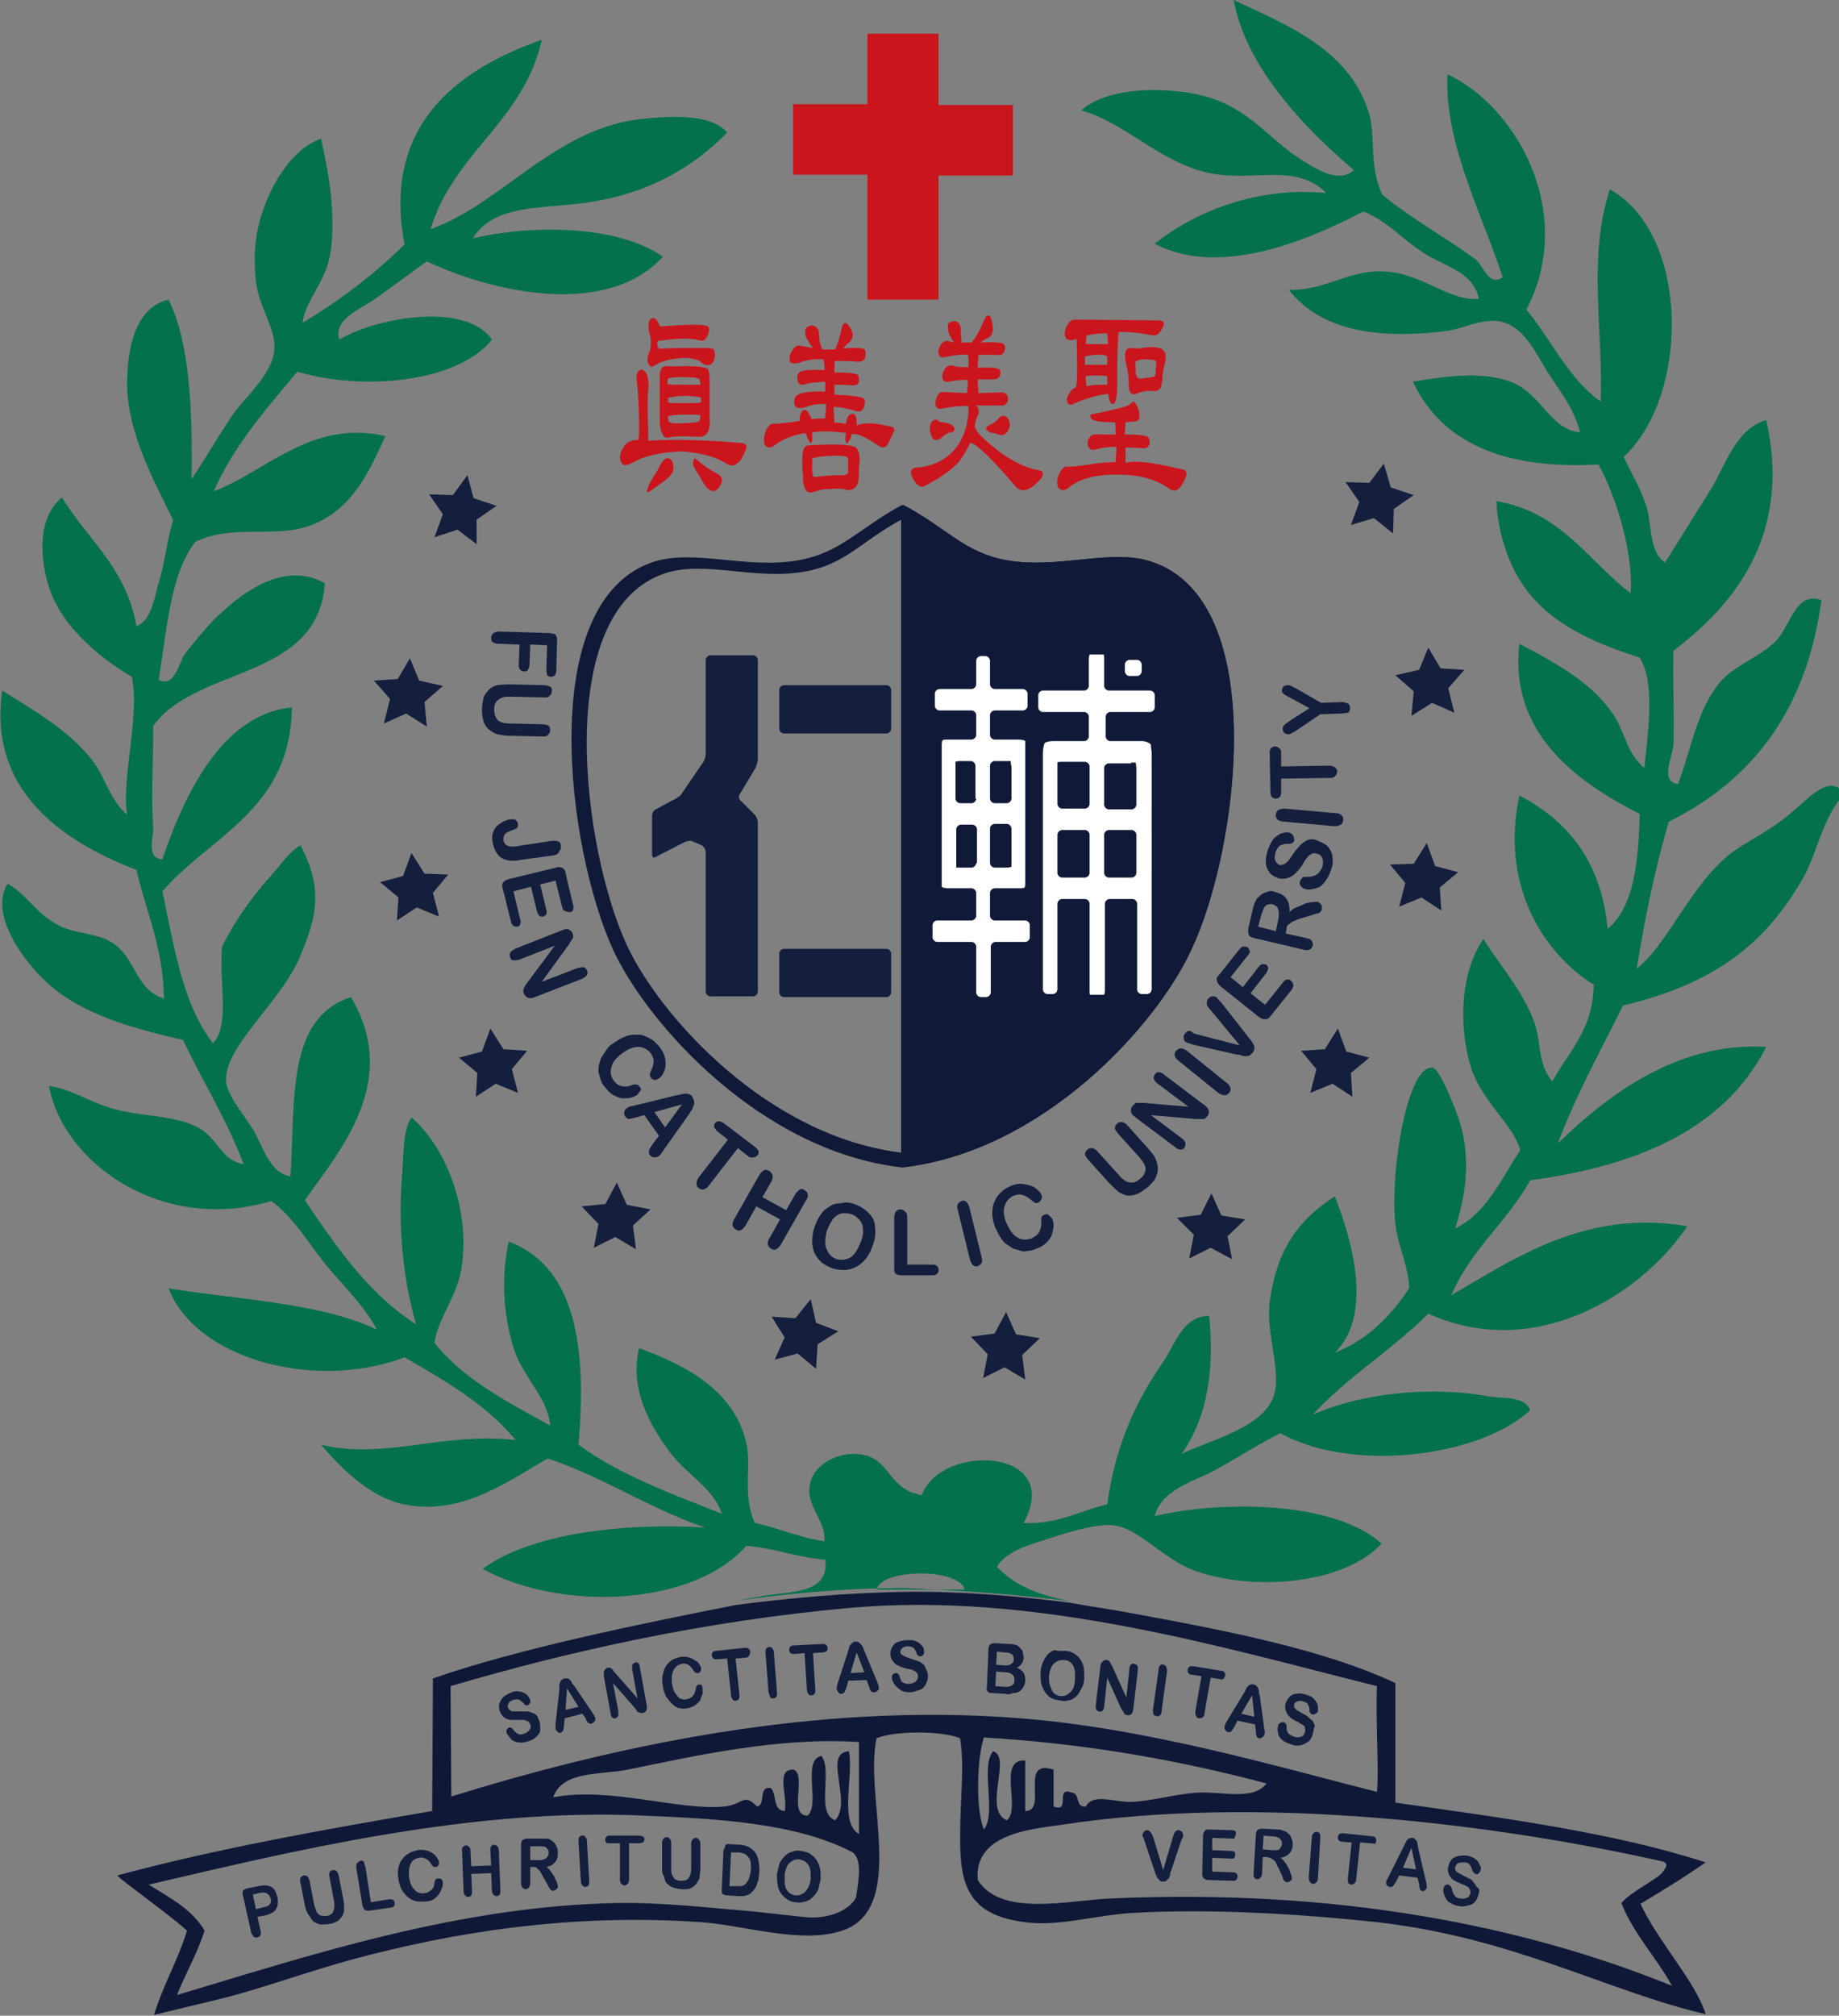 <svg xmlns="http://www.w3.org/2000/svg" viewBox="0 0 240 263" xmlns:v="https://vecta.io/nano"><rect x="0" y="0" width="240" height="263" fill="#808080" stroke="none"/><g fill="#cb151d"><path d="M83.4 55.7c0-2.3-.1-4.3-.3-6-.1-.8.1-1.3.4-1.4.3-.2.6 0 .9.5a4.27 4.27 0 0 1 .2 2c-.1 1.1-.1 3 0 5.6v1.1c3.4-.2 7.5-.1 12.1.3.4 0 .7.2.7.4.1.2-.2.8-.6 1.6-.2.4-.5.6-.8.8s-.7.2-1.2-.1c-1.2-.8-3.1-1.4-5.8-1.6-2.8.1-4.9.6-6.3 1.4-.8.4-1.2.5-1.4.3-.2-.1-.3-.4-.4-.8 0-.5.2-1 .5-1.5.4-.6 1-.9 1.9-.9.1-.4.1-1 .1-1.7zm2.4-11.2c-.1.7.1 1.1.6 1 1.2-.1 3.1-.1 5.9-.1.5 0 .8.1.9.3s.1.5.1.8c-.1.6-.3 1-.7 1.1s-.8 0-1.3-.5c-.4-.2-.9-.3-1.5-.4-2 0-3.5.4-4.4 1-.2.2-.5.2-.6 0-.2-.2-.3-.5-.3-.8s.1-.6.3-1.1c.2-.8.2-1.6-.1-2.5-.1-.4-.1-.8 0-1.3.1-.3.3-.5.5-.5.3 0 .5.2.7.6.1.1.1.3.2.5.1-.1.2-.1.2 0 3.6-.3 5.7-.3 6.1 0 .1.1.2.4.1.7a2.47 2.47 0 0 1-.4.9c-.2.3-.5.3-.9.2-.9-.3-2.7-.3-5.4.1h0zm1.3 15.3c.3 0 .6.2.7.6s.1.8 0 1.2c-.2.3-.5.7-.9 1-1.5 1.1-2.3 1.7-2.4 1.6s-.1-.2 0-.4c.1-.5.6-1.3 1.4-2.6.4-.9.8-1.4 1.2-1.4zm.2-2.7c-.4.1-.7-.1-.9-.6-.2-.4-.3-.9-.3-1.7V49a1.69 1.69 0 0 1 .3-1c.2-.2.5-.3.8-.2h1.1c2.5-.1 3.9.1 4.1.4.1.2.2.7.2 1.4v5c.1 1-.1 1.6-.3 1.9-.3.4-.7.5-1.1.5-1.9-.1-3.2-.1-3.9.1zm4.2-4.6v-.6c-.1 0-.2-.1-.3-.1-1.3-.2-2.6-.2-4 .1v.6c.3.1 1 .1 2.1.1 1.2 0 1.9 0 2.2-.1-.1 0-.1 0 0 0zm-.1-2.3c0-.4-.1-.6-.1-.7-.2-.2-.9-.3-2.3-.3-1.1 0-1.7.1-1.8.2 0 .1-.1.3-.1.7.3.1 1.1.1 2.2.1h2.1zm-4.2 4.1c0 .4 0 .7.1.7.1.2.8.3 2 .2 1.1 0 1.8-.1 2-.3 0-.1.1-.3.1-.7-.1-.1-.8-.1-2.1-.1-1.1 0-1.8.1-2.1.2zm3.4 6.7c-.2-.4-.2-.6-.1-.9s.3-.3.5-.1c.6.6 1.5 1.2 2.6 1.8.5.3.7.6.6 1-.1.5-.4.9-.8 1.2-.3.2-.7 0-1.2-.4-.3-.4-.8-1.3-1.6-2.6zm25.8-5.3c.3.1.4.3.2.7l-.7 1.5c-.3.5-.7.6-1.2.3-1.4-1-2.6-1.6-3.5-1.6-.1.1-.1.2-.1.3-.1.4-.3.6-.4.8s-.2.2-.3 0-.1-.6 0-1.2c-1.4-.2-2.9-.3-4.4-.1v1c0 .3-.1.4-.2.4-.1-.1-.3-.3-.5-.9-.1-.1-.1-.3-.2-.4-1.7.3-3 .8-4 1.6-.5.4-1 .4-1.3-.1-.2-.5-.1-1.1.2-1.9.3-.6.7-.9 1.1-.8.4 0 1.3-.1 2.8-.3.1 0 .3-.1.5-.1-.1-.4 0-.8.2-1.1.2-.4.5-.4.8-.1a4.67 4.67 0 0 1 .5 1c.6-.1 1.2-.1 1.8-.1v-.3c0-.3.1-.8.1-1.6-1 0-1.8.1-2.6.4-.7.2-1.2.2-1.4-.1-.2-.4-.2-.8 0-1.2.3-.5 1.6-.8 3.9-.7v-1.3c-1 .1-1.8.1-2.5.3-.6.2-1 .1-1.1-.4-.1-.4-.1-.7.1-1 .3-.4 1.4-.5 3.4-.4 0-.5 0-.9-.1-1.1v-.3a6.82 6.82 0 0 0-3.1.4c-.8.2-1.2.1-1.3-.1-.1-.4-.1-.8.2-1.3.3-.6.7-.9 1.1-.8l1.7.3c-.2-.2-.4-.5-.6-.9-.3-.4-.5-.9-.4-1.3 0-.3.1-.5.4-.6.2-.1.4-.2.6-.1.6.1.8.6.8 1.3a3.81 3.81 0 0 0 .4 1.7v.1h1.7c.4-1 .7-2 .9-3 .2-.5.4-.6.8-.2.3.4.5.8.6 1.2 0 .4-.2.8-.5 1.1-.4.3-.6.6-.8.8 1.8-.2 2.8-.1 2.9.2s.1.7 0 1c-.2.4-.5.5-1 .5-.9-.1-1.9-.1-2.9-.1-.1.1-.1.6-.1 1.5 1.9 0 2.9.1 3.1.4.1.2.1.5.1.8-.1.3-.3.5-.8.5-.9-.1-1.7-.1-2.4-.1v1.3c2.5.1 3.8.3 3.9.6.1.2.1.5 0 .8 0 .3-.2.5-.4.7-.1.1-.3.1-.5.1-1.3-.4-2.3-.6-3.1-.6 0 1 .1 1.6.1 1.9v.2c.3-.1.8 0 1.5.1.1-.8.4-1.3.8-1.3.3-.1.5.2.6.8v.7c1.4-.5 2.9-.2 4.6.2zm-7.9 8.1c-.9 0-1.5.1-2 .3-.6.2-1 .2-1.2 0-.3-.3-.5-.9-.5-1.8v-.1c-.2-2.2-.1-3.5.2-3.8.1-.2.4-.3.7-.3 3.7-.2 5.7-.1 6.1.4.3.4.4.9.4 1.7-.1.4-.1.7-.1 1.2 0 1.1-.1 1.8-.4 2.1-.3.4-.8.5-1.3.4-.3-.1-.9-.2-1.9-.1zm-.5-4.3c-1.2.1-1.9.2-2 .4v1.4c0 .5.1.8.1.8.1.1.3.2.6.1 1.6-.2 2.7-.2 3.3-.2.3 0 .5-.1.6-.2s.1-.5.1-1.2c0-.5 0-.8-.1-.9-.1-.2-1-.3-2.6-.2zm19.2-3.8c0 .1.1.1.1.2.3.7 1.4 1.7 3.2 3.1 2 1.4 3.6 2.1 4.8 2.3.8.1 1 .4.6 1.1-.1 0-.1.1-.1.1-1.4 1.6-2.6 1.9-3.4.8-3.1-3.6-5-5.4-5.7-5.5h-.1c-.3.7-.8 1.5-1.4 2.4-.9 1-2.4 2.1-4.5 3.2-.4.2-.8.1-1.2-.4-.5-.7-.7-1.2-.6-1.5s.3-.5.8-.5c1.2-.1 2.2-.4 3.1-.9 2.3-1.3 3.5-3.6 3.6-6.8V53c-.6-.1-1.7 0-3.4.3-.5.1-.8 0-.9-.4-.1-.3 0-.7.2-1.2.1-.2.3-.4.4-.5s1.3 0 3.5.1c0-.2.1-.8.1-1.7-.5-.1-1.3 0-2.5.2-.4.1-.7-.1-.8-.4s0-.7.2-1.1c.3-.5.7-.7 1.1-.6a3.73 3.73 0 0 0 1.2.2h.9c0-.8 0-1.4-.1-1.6-.5-.1-1.5 0-3 .3-.5.1-.7-.1-.8-.4s0-.7.2-1.1c.3-.5.7-.7 1.1-.6.2.1.4.1.7.2-.1-.2-.3-.4-.4-.7-.3-.4-.4-.9-.4-1.4 0-.3.1-.5.4-.6.2-.1.4-.1.6-.1a.9.9 0 0 1 .6.6c.1.3.1.5.1.8 0 .4 0 .8.1 1.3v.1h1.3c.1-.2.2-.3.4-.5.6-1 1-1.8 1.2-2.4.5-1 .9-.8 1.1.4.2.9 0 1.5-.4 1.8-.4.2-.8.4-1.1.7 1.8-.1 2.8 0 3 .2.2.3.2.5.1.9-.2.4-.5.6-.9.5h-2.5c0 .4-.1.9-.1 1.7 1.6-.1 2.6 0 2.8.2s.2.5.1.8c-.2.4-.4.5-.9.5h-2c0 .9.1 1.5.1 1.8l2.9-.1c.4 0 .6.1.8.3.2.3.2.6.1.9-.2.4-.5.6-.9.5h-3.3c.1 0 .1.1.2.1.2.3.3.6.2 1-.3.6-.4 1.1-.5 1.7zm-4.2-.6c.6.1 1 .2 1.3.4.2.2.3.4.3.5-.1.2-.2.4-.5.4-.4.1-.8.3-1.2.7-.7.5-1.2.4-1.4-.4a1.95 1.95 0 0 1 0-1.5c.2-.4.5-.5.9-.4.1.2.3.3.6.3zm8.6-.4c.3.6.2 1.1-.1 1.6-.3.4-.7.6-1.2.4-.2-.1-.5-.2-.7-.2-.3 0-.5-.1-.7-.3-.2-.1-.2-.2-.2-.4.1-.2.3-.3.8-.5.4-.3.7-.5.9-.8.5-.4.9-.3 1.2.2zm22.9 6.6c.3.1.4.3.3.8-.6 1.6-1.3 2.2-2 1.8-1.5-1.1-3.2-1.7-5.3-1.9-3.8-.3-6.5.3-8.1 1.7-.6.4-1 .3-1.3-.1-.2-.5-.2-1.2.2-1.9.3-.6.7-.9 1.1-.8.4 0 1.4-.1 2.8-.3a19.53 19.53 0 0 1 3.4-.3v-.1c0-.3.1-.9.1-1.9-1 0-1.8.1-2.5.3-.6.2-1 .1-1.2-.4-.1-.4-.1-.8.2-1.1.2-.4.7-.5 1.4-.4h2c0-.8 0-1.3-.1-1.6h0c-1.5 0-2.4-.1-2.8-.3-.3-.1-.4-.3-.4-.6 0-.1.2-.2.5-.2 2.9-.6 4.4-1 4.6-1.2.3-.3.5-.4.6-.4.1.1.3.4.5.8.2.5.2 1 .2 1.3-.1.3-.3.5-.7.5s-.8.1-1.1.1c0 .3-.1.8-.1 1.6 1.8 0 2.9.1 3.1.4.1.2.2.5.1.9-.1.3-.4.5-.8.5-.8-.1-1.6-.1-2.3-.1v2c1.3-.4 3.8 0 7.6.9zm-14-11.2c.1-.8.1-2.8 0-5.9-.7.3-1.2.2-1.4-.1-.2-.4-.2-.8 0-1.3.3-.7.7-1.1 1.1-1.1l10.9.1c.6 0 .8.2.8.5-.1.4-.3.8-.7 1.2-.3.3-.6.3-1.1.2-1.1-.2-2.4-.4-4.1-.4-.1.5-.2 2.9-.2 7.2a8.16 8.16 0 0 1-.2 1.8c-.1.3-.2.4-.4.4s-.3-.2-.4-.5c-.1-.2-.1-.5-.2-.8h-.1c-1.4.2-2.9.6-4.4 1.3-.4.2-.7.1-.8-.2-.2-.4 0-.8.4-1.4.2-.3.5-.5.8-.6-.1 0-.1-.2 0-.4zm1.3-6.3c0 .2-.1.6-.1 1.1h2.9c0-.6-.1-1.1-.1-1.4-1.1 0-2 .1-2.7.3zm1.3 3.8h1.4v-1.1c-.5-.3-1.5-.3-2.9 0v1.1h1.5zm1.4 2.6v-1.1c-.2-.1-.7-.1-1.4-.1s-1.1 0-1.4.1c0 .6 0 1 .1 1.2v.1c.1 0 .3 0 .4-.1.8-.1 1.5-.1 2.3-.1zm4 1.1c-.4.2-.7.2-.9 0s-.3-.6-.3-1.2c0-.5 0-.9-.1-1.4a19.71 19.71 0 0 0-.3-1.5c-.1-.6-.1-1 0-1.3.1-.4.4-.5.7-.5.5.1 1 .1 1.5 0 1.3-.2 2.2-.1 2.6.2.2.2.4.4.4.7.1.3 0 .8-.2 1.6-.1.5-.2 1.1-.2 1.6-.1.7-.2 1.1-.3 1.2-.3.3-.7.4-.9.3-.7 0-1.3 0-2 .3zm-.3-4.1c-.1.1 0 .4 0 1.1 0 .5.1.8.3 1 .1.1.2.1.5.1 1.1-.2 1.6-.2 1.7-.3 0-.1.1-.2.1-.3l.1-1.6c-.1-.3-.8-.3-2-.3-.4.1-.6.2-.7.3z"/><path d="M132.2,13.7h-9.7V4.4h-9.3v9.2h-9.7v9.2h9.7v16.3h9.3V22.9h9.7V13.7z" fill-rule="evenodd"/></g><g fill="#141f3e"><path d="M181.8 69.6l-2.5-2-3 .9 1.1-3-1.8-2.6 3.1.1 1.9-2.5.9 3.1 3 1-2.6 1.8-.1 3.2zm8 23.4l-2.9-1.3-2.7 1.7.3-3.2-2.4-2.1 3.1-.7 1.2-2.9 1.6 2.7 3.1.2-2.1 2.4.8 3.2zm-1.7 25.8l-2.6-1.7-2.9 1.2.8-3.1-2-2.4 3.1-.1 1.7-2.7 1.1 3 3 .8-2.4 2 .2 3zm-11.6 24.3l-2.6-1.7-2.9 1.2.8-3.1-2-2.4 3.1-.2 1.7-2.7 1.1 3 3 .8-2.4 2 .2 3.1zm-15.7 21.2l-2.8-1.5-2.8 1.4.6-3.1-2.2-2.2 3.1-.4 1.4-2.8 1.3 2.9 3.1.5-2.3 2.2.6 3zm-27 15.7l-2.7-1.6-2.8 1.4.6-3.1-2.2-2.3 3.1-.4 1.5-2.8 1.3 2.9 3.1.5-2.3 2.2.4 3.2zM56.7 70.1l3-1 2.5 1.9v-3.2l2.6-1.8-3-1-.8-3-1.9 2.6-3.1-.1 1.8 2.6-1.1 3zm-6.6 24.3l2.9-1.3 2.7 1.7-.3-3.2 2.4-2.1-3.1-.7-1.2-2.9-1.6 2.7-3.1.2 2.1 2.4-.8 3.2zm1.7 25.7l2.6-1.7 2.9 1.2-.8-3.1 2-2.4-3.1-.1-1.7-2.7-1.1 3-3 .8 2.4 2-.2 3zm10.3 23l2.6-1.7 2.9 1.2-.8-3.1 2-2.4-3.1-.2-1.7-2.7-1.1 3-3 .8 2.4 2-.2 3.1zm15.4 19.7l2.8-1.4L83 163l-.4-3.1 2.3-2.1-3.1-.6-1.3-2.9-1.5 2.8-3.1.3 2.2 2.3-.6 3.1zm23.6 14.6l3-.8 2.4 2 .2-3.2 2.7-1.7-2.9-1.1-.7-3.1-2 2.5-3.1-.2 1.7 2.7-1.3 2.9z" fill-rule="evenodd"/><path d="M71.3 87.4l.1-3.2-2.2-.1-.1 2.7c0 .2-.1.4-.2.6s-.3.2-.5.2-.4-.1-.5-.2-.2-.3-.2-.6l.1-2.7-2.7-.1c-.4 0-.6-.1-.8-.2-.2-.2-.2-.4-.2-.6s.1-.4.3-.6c.2-.1.4-.2.8-.2l6.5.2c.2 0 .4.1.6.1.2.1.3.2.3.3.1.2.1.3.1.6l-.1 3.9c0 .3-.1.5-.2.6s-.3.2-.5.2-.4-.1-.5-.2c0-.2-.1-.4-.1-.7zm-4.4 1.9l4.1.1c.3 0 .6.1.8.2s.3.4.2.6c0 .3-.1.5-.3.6-.1.2-.3.2-.7.2l-4.2-.1c-.5 0-.9 0-1.2.1s-.6.3-.8.5c-.2.3-.3.6-.3 1.1 0 .6.2 1.1.5 1.4.4.3.9.4 1.6.4l4.2.1c.4 0 .6.1.8.2.2.2.2.4.2.6s-.1.4-.3.6-.4.2-.8.2l-4.1-.1c-.7 0-1.2-.1-1.7-.2-.4-.1-.8-.4-1.2-.7-.3-.3-.5-.7-.6-1-.1-.4-.2-.9-.2-1.4a6.96 6.96 0 0 1 .2-1.6c.1-.4.4-.8.7-1.1s.7-.5 1.1-.6c.9-.1 1.4-.1 2-.1zm5.4 22.3l-4.4.6c-.4.1-.7.1-1 .1s-.6 0-.8-.1c-.5-.1-.9-.4-1.2-.8s-.5-.9-.6-1.5c-.1-.5-.1-1 .1-1.4.1-.4.4-.7.8-1 .2-.1.4-.3.7-.4s.5-.2.8-.2.5 0 .6.1.3.3.3.5 0 .4-.1.5-.3.2-.6.3-.5.2-.7.3a.78.78 0 0 0-.4.4c-.1.2-.1.4-.1.6.1.7.7 1 1.8.8l4.6-.7c.3 0 .6 0 .8.1s.3.3.3.6 0 .5-.2.6c-.1.4-.3.5-.7.6zm1.1 6.9l-.9-3.6-2 .5.8 3.3c.1.2 0 .4 0 .6-.1.1-.2.2-.4.3-.2 0-.4 0-.5-.1s-.2-.3-.3-.5l-.8-3.3-2.3.6.9 3.7c.1.3 0 .5 0 .6-.1.2-.2.3-.4.3s-.4 0-.5-.1-.3-.3-.3-.5l-1.1-4.4c-.1-.3-.1-.6.1-.8s.4-.3.7-.4l6.2-1.5c.2-.1.4-.1.6 0 .2 0 .3.1.4.2s.2.3.2.5l1 4.2c.1.3 0 .5 0 .6-.1.2-.2.3-.4.3s-.4 0-.5-.1c-.3 0-.4-.2-.5-.4zm.8 4.8l-3.5 4.8 4.7-1.8c.3-.1.6-.1.8-.1a.78.78 0 0 1 .4.4c.1.2.1.4 0 .6s-.3.3-.6.5l-6.2 2.4c-.7.3-1.1.1-1.4-.4-.1-.1-.1-.3-.1-.4s0-.3.1-.4.1-.3.2-.4.2-.3.3-.4l3.5-4.7-4.6 1.8c-.3.1-.6.1-.8.1s-.4-.2-.4-.4c-.1-.2-.1-.4 0-.6s.3-.3.6-.5l6.1-2.4c.3-.1.5-.2.6-.2.2 0 .4.1.5.2.2.1.3.3.3.4.1.1.1.3.1.4s0 .2-.1.3-.1.2-.2.3-.2.4-.3.5zm9 19.5c-.2.2-.5.3-.8.4s-.7.1-1.1.1-.8-.2-1.2-.4-.8-.6-1.1-1c-.3-.3-.5-.7-.6-1l-.3-1c0-.3 0-.7.1-1.1.1-.3.2-.7.4-1l.6-.9a2.36 2.36 0 0 1 .9-.8c.5-.4 1.1-.7 1.6-.9s1.1-.2 1.6-.2 1 .2 1.5.5c.5.2.8.6 1.2 1 .4.5.7 1.1.8 1.6.1.6.1 1.1-.1 1.6s-.4.8-.7 1c-.2.1-.3.2-.5.2s-.4-.1-.5-.2c-.1-.2-.2-.3-.2-.5 0-.1.1-.3.2-.6.2-.4.3-.8.3-1.2s-.2-.7-.4-1c-.4-.5-1-.8-1.6-.8-.7 0-1.4.3-2.2.9-.5.4-.9.8-1.1 1.2s-.3.8-.3 1.2.2.8.4 1.1c.3.4.6.6 1 .7s.8.1 1.3-.1c.2-.1.4-.1.6-.1s.3.1.5.3c.1.2.2.3.1.5-.2.2-.3.4-.4.5zm2.1 6.3l.7-.9-1.9-2.7-1.1.3-.9.2c-.2 0-.3-.1-.5-.3-.1-.2-.2-.4-.1-.6a.55.55 0 0 1 .3-.5c.1-.1.2-.1.3-.2.1 0 .3-.1.5-.1l5.7-1.4c.2 0 .4-.1.6-.1.2-.1.4-.1.6-.1a.9.9 0 0 1 .5.1.78.78 0 0 1 .4.4c.1.2.2.4.2.6s0 .3-.1.5-.1.3-.2.5c-.1.1-.2.3-.4.6l-3.4 4.8c-.2.4-.5.6-.6.7-.2.1-.4.1-.6.1s-.4-.2-.5-.3-.1-.2-.1-.3v-.3c0-.1.1-.2.2-.4l.4-.6zm.1-4l1.4 2 2.2-3-3.6 1zm12.3 5.8l-1.4-1.1-3.8 4.9c-.2.3-.4.4-.7.5-.2 0-.4 0-.6-.2-.2-.1-.3-.3-.3-.6 0-.2.1-.5.3-.8l3.8-4.9-1.4-1.1c-.2-.2-.3-.4-.4-.5 0-.2 0-.4.1-.5a.55.55 0 0 1 .5-.3c.2 0 .4.1.6.2l4.2 3.2c.2.2.4.4.4.5 0 .2 0 .4-.1.5s-.3.3-.5.3-.5.1-.7-.1zm3 3.2l-1.2 2.1 3.1 1.7 1.2-2.1c.2-.3.4-.5.6-.6a.47.47 0 0 1 .6.1c.2.1.4.3.4.5.1.2 0 .5-.2.8l-3.3 5.8c-.2.3-.4.5-.6.6s-.4.1-.7-.1c-.2-.1-.3-.3-.4-.5 0-.2 0-.5.2-.8l1.4-2.5-3.1-1.7-1.4 2.5c-.2.3-.4.5-.6.6s-.4.1-.7-.1c-.2-.1-.3-.3-.4-.5 0-.2 0-.5.2-.8l3.3-5.8c.2-.3.4-.5.6-.6s.4-.1.7.1c.2.1.3.3.4.5s0 .5-.1.8zm10.8 3c.8.3 1.4.7 1.9 1.2s.8 1.1.8 1.9c.1.7 0 1.5-.3 2.3-.2.6-.5 1.2-.8 1.6s-.7.8-1.2 1.1-.9.4-1.5.5c-.5 0-1.1 0-1.7-.2a5.3 5.3 0 0 1-1.5-.8c-.4-.4-.7-.8-.9-1.2-.2-.5-.3-1-.3-1.6s.1-1.2.3-1.8.5-1.2.8-1.6c.3-.5.7-.8 1.2-1.1.4-.3.9-.4 1.5-.4.5-.2 1.1-.1 1.7.1zm.9 4.8c.2-.6.3-1.1.2-1.6 0-.5-.2-.9-.5-1.2s-.6-.6-1.1-.7c-.3-.1-.6-.1-.9-.1s-.6.1-.9.3a1.85 1.85 0 0 0-.7.8c-.2.3-.4.7-.6 1.2-.1.5-.2.9-.2 1.3s0 .8.2 1.1c.1.3.3.6.5.8s.5.4.8.5c.4.1.8.1 1.2 0s.8-.3 1.1-.7c.4-.5.6-1 .9-1.7zm6-3.1v6.2h3.3c.3 0 .5.1.6.2s.2.3.2.5-.1.4-.2.5-.3.2-.6.2h-4c-.4 0-.6-.1-.8-.2-.2-.2-.2-.4-.2-.8v-6.5c0-.3.1-.6.2-.8.2-.2.3-.3.6-.3.2 0 .5.1.6.3.2.1.3.3.3.7zm8.2 5.6l-1.6-6.5c-.1-.3-.1-.6 0-.8s.3-.3.5-.4.5 0 .6.1.3.4.4.7l1.6 6.5c.1.3.1.6 0 .8s-.3.3-.5.4-.4 0-.6-.1c-.1-.1-.3-.4-.4-.7zm10.7-5.4c.1.2.2.5.2.9 0 .3-.1.7-.2 1.1s-.4.8-.7 1.1a3.22 3.22 0 0 1-1.3.8c-.4.2-.8.3-1.1.3-.4.1-.7.1-1 0l-1-.3-.9-.6c-.3-.2-.5-.5-.7-.8s-.4-.7-.6-1.1c-.3-.6-.4-1.2-.5-1.8 0-.6 0-1.1.2-1.6s.4-.9.8-1.3.8-.7 1.3-.9c.6-.3 1.2-.4 1.8-.3s1.1.2 1.5.5.7.6.8.9c.1.2.1.4 0 .6a.78.78 0 0 1-.4.4c-.2.1-.4.1-.5 0s-.3-.2-.5-.4c-.4-.3-.7-.5-1.1-.6s-.7 0-1.1.1c-.6.3-1 .7-1.2 1.4-.2.6-.1 1.4.3 2.3.3.6.6 1.1.9 1.4s.7.5 1.1.6.8 0 1.2-.1c.4-.2.8-.5 1-.8.2-.4.3-.8.3-1.3v-.6c0-.2.2-.3.4-.4s.4-.1.5 0 .4.3.5.5zm7.4-4.7l-2.7-3c-.2-.3-.4-.5-.4-.7s.1-.4.3-.6.4-.2.6-.2.5.2.7.4l2.8 3.1c.3.4.6.6.9.8s.6.2.9.2.6-.2 1-.5c.5-.4.7-.9.7-1.3s-.3-.9-.8-1.5l-2.8-3.1c-.2-.3-.4-.5-.4-.7s.1-.4.3-.6.4-.2.6-.2.5.2.7.4l2.7 3c.4.5.8.9 1 1.4a3.08 3.08 0 0 1 .3 1.3c0 .4-.1.8-.3 1.2s-.5.7-.9 1.1c-.5.4-.9.7-1.3.9a3.08 3.08 0 0 1-1.3.3c-.4 0-.8-.2-1.2-.4-.5-.4-.9-.8-1.4-1.3zm4.5-10.4l5.9.5-4-3c-.3-.2-.4-.4-.5-.6s0-.4.1-.6a.55.55 0 0 1 .5-.3 1.08 1.08 0 0 1 .7.3l5.3 4c.6.4.7.9.4 1.4l-.3.3c-.1.1-.2.1-.4.1h-.9l-5.8-.5 4 3c.3.2.4.4.5.6 0 .2 0 .4-.1.6a.55.55 0 0 1-.5.3 1.08 1.08 0 0 1-.7-.3l-5.2-3.9c-.2-.2-.4-.3-.5-.5s-.1-.3-.1-.5.1-.4.2-.5l.3-.3c.1-.1.2-.1.3-.1h.8zm9.8-1.3l-5.2-4.2c-.3-.2-.4-.4-.5-.7 0-.2 0-.4.2-.6s.4-.3.6-.3.5.1.8.3l5.2 4.2c.3.2.4.4.5.7 0 .2 0 .4-.2.6s-.3.3-.6.3c-.2 0-.5-.1-.8-.3z"/><path d="M156 134.9l5.8 1.5-3.8-4.6c-.2-.2-.3-.4-.4-.5s-.1-.2-.1-.4 0-.3.1-.5l.3-.3c.1-.1.3-.1.4-.1s.3 0 .4.1c.1 0 .1.1.2.2l.2.2c.1.1.1.2.2.2l3.6 4.6c.1.2.3.3.4.5s.2.3.3.5a.9.9 0 0 1 .1.5c0 .2-.1.4-.2.5-.1.2-.3.3-.4.4-.2.1-.3.1-.5.1s-.4 0-.6-.1-.4-.1-.6-.1l-5.7-1.3c-.1 0-.2-.1-.3-.1s-.2-.1-.3-.1-.2-.1-.3-.1a.55.55 0 0 1-.3-.5c-.1-.2 0-.4.1-.6.2-.2.3-.4.6-.4s.4.3.8.4zm6.9-10.3l-2.3 2.9 1.6 1.3 2.1-2.7c.2-.2.3-.3.5-.3s.3 0 .5.1a.76.76 0 0 1 .2.4c0 .2-.1.4-.2.6l-2.1 2.7 1.9 1.5 2.4-3c.2-.2.3-.3.5-.3s.4 0 .5.2c.2.1.2.3.3.5 0 .2-.1.4-.2.6l-2.8 3.5c-.2.3-.5.4-.7.4s-.5-.1-.8-.3l-5-4c-.2-.2-.3-.3-.4-.5-.1-.1-.1-.3-.1-.5s.1-.3.3-.5l2.7-3.4c.2-.2.3-.3.5-.3s.3 0 .5.1.2.3.3.5-.1.3-.2.5zm5-3.4l-.1.6 2.7.6c.4.1.6.2.7.4s.2.4.1.6c-.1.3-.2.4-.4.5s-.5.1-.8 0l-6.4-1.5c-.4-.1-.6-.2-.7-.4s-.1-.5-.1-.8l.6-2.6c.1-.4.2-.7.3-.9s.2-.5.4-.6c.2-.2.4-.4.6-.5s.5-.2.8-.3.6 0 .9.1c.6.2 1.1.4 1.4.9.3.4.4 1 .4 1.7.2-.2.5-.5.9-.6.4-.2.8-.3 1.1-.5.4-.1.7-.2 1.1-.2.3 0 .5-.1.6 0 .1 0 .2.1.3.2s.2.2.2.3v.4c0 .2-.1.3-.2.4a.76.76 0 0 1-.4.2c-.1 0-.4.1-.7.2l-1.3.4c-.5.1-.8.3-1.1.4s-.4.3-.6.4-.3.3-.3.6zm-3.3-1.8l-.4 1.5 2.3.6.3-1.4c.1-.4.1-.7.1-1s-.1-.5-.2-.7-.4-.3-.6-.4-.4 0-.6 0c-.2.1-.4.2-.5.4-.1.1-.2.5-.4 1zm7.6-9.6c.5.2.9.4 1.2.8s.5.8.5 1.4c.1.5 0 1.1-.3 1.8-.3.8-.7 1.3-1.1 1.7-.3.3-.7.4-1.2.5-.4.1-.8.1-1.2-.1a.78.78 0 0 1-.4-.4c-.1-.2-.1-.4 0-.6a1.38 1.38 0 0 1 .3-.4c.2-.1.4-.1.6-.1.3 0 .5 0 .8-.1s.4-.2.6-.3c.2-.2.3-.4.5-.7.2-.5.2-.9.1-1.2-.1-.4-.3-.6-.7-.7-.3-.1-.5-.1-.7 0s-.4.2-.6.5c-.2.2-.4.5-.6.9-.3.5-.7.9-1 1.2s-.7.5-1.1.6-.8.1-1.3-.1c-.4-.2-.8-.4-1-.8-.3-.4-.4-.8-.4-1.3s.1-1 .3-1.6c.2-.5.4-.9.6-1.2s.5-.5.8-.7.6-.2.8-.3c.3 0 .5 0 .7.1a.78.78 0 0 1 .4.4c.1.2.1.4.1.6-.1.2-.2.3-.3.3-.1.1-.3.1-.6.1-.4 0-.6.1-.9.2-.2.1-.4.4-.6.8-.1.4-.2.8-.1 1.1s.3.5.5.6a.45.45 0 0 0 .5 0 .76.76 0 0 0 .4-.2c.1-.1.3-.2.4-.4.1-.1.3-.4.5-.7.3-.4.5-.7.8-1 .2-.3.5-.5.8-.7s.6-.3.9-.3.6.1 1 .3zm2-2l-6.7-.6c-.3 0-.6-.1-.8-.3s-.2-.4-.2-.6.1-.4.3-.6c.2-.1.5-.2.8-.2l6.7.6c.4 0 .6.1.8.3s.2.4.2.6-.1.4-.3.6c-.2.1-.5.2-.8.2zm-7-9.6v1.8l6.2-.1c.4 0 .6.1.8.2.2.2.3.3.3.6 0 .2-.1.4-.3.6s-.4.2-.8.2l-6.2.1v1.8c0 .3-.1.5-.2.6s-.3.2-.5.2-.4-.1-.5-.2-.2-.3-.2-.6l-.1-5.2c0-.3.1-.5.2-.6s.3-.2.5-.2.4.1.5.2c.2.1.3.3.3.6zm7.8-5.1l-2.7.1-3.1 2.1c-.3.2-.5.3-.7.4s-.3.1-.4.1c-.2 0-.4-.1-.5-.2s-.2-.3-.2-.5.1-.4.2-.5.4-.3.8-.6l2.5-1.6-2.6-1.4c-.2-.1-.3-.2-.4-.2-.1-.1-.2-.1-.3-.2l-.2-.2c-.1-.1-.1-.2-.1-.3 0-.2.1-.4.2-.5s.3-.2.5-.2c.1 0 .3 0 .5.1l.6.3 3.3 1.9 2.7-.1c.3 0 .6.1.8.2s.3.3.3.6c0 .2-.1.4-.2.6-.4 0-.7.1-1 .1z"/></g><g fill="#101a38"><path d="M150.3 73.3c-5.3-1.8-12.1 1-18.9-.2-5.6-1-7.8-4.2-13.5-7.2 0 0-.1 0-.1.1 0 0-.1 0-.1-.1-5.6 3-7.9 6.2-13.5 7.2-6.8 1.2-13.5-1.5-18.9.2-15.5 5.1-11.3 37.5-5.3 50.6 4.5 9.7 19.2 26.2 37.5 28.4h.4c18.3-2.2 33-18.6 37.5-28.4 6.3-13.1 10.4-45.5-5.1-50.6zm3.7 50c-4.3 9.3-18.4 25-35.9 27.1h-.4c-17.5-2.1-31.6-17.8-35.9-27.1-5.8-12.5-9.8-43.6 5-48.5 5.1-1.7 11.6.9 18.1-.2 5.4-.9 7.5-4 12.9-6.9 0 0 .1 0 .1.1 0 0 .1 0 .1-.1 5.4 2.9 7.5 6 12.9 6.9 6.5 1.1 13-1.5 18.1.2 14.8 4.9 10.8 35.9 5 48.5z"/><path d="M150.3 73.3c-5.3-1.8-12.1 1-18.9-.2-5.6-1-7.8-4.2-13.5-7.2 0 0-.1 0-.1.1 0 0-.1 0-.1-.1h-.1v86.4h.4c18.3-2.2 33-18.6 37.5-28.4 6.2-13.1 10.3-45.5-5.2-50.6z"/></g><path d="M116.3 95.1a.65.65 0 0 1-.6.6h-13.4a.65.65 0 0 1-.6-.6V90a.65.65 0 0 1 .6-.6h13.4a.65.65 0 0 1 .6.6v5.1zm0 34.4a.65.65 0 0 1-.6.6h-13.4a.65.65 0 0 1-.6-.6v-5.1a.65.65 0 0 1 .6-.6h13.4a.65.65 0 0 1 .6.6v5.1zM98.9 86.1a.65.65 0 0 0-.6-.6h-5.6a.65.65 0 0 0-.6.6v12.2c0 .3-.1.8-.3 1.1l-3 4.4c-.3.2-.7.5-1 .6l-2.2 1.2c-.3.1-.5.5-.5.9v5c0 .3.2.5.5.3l3.5-1.8c.3-.2.8-.3 1.1-.3l1.4.6c.3.2.5.6.5.9v18.2a.65.65 0 0 0 .6.6h5.6a.65.65 0 0 0 .6-.6v-22.1a1.78 1.78 0 0 0-.4-1l-1.8-1.8c-.3-.2-.3-.6-.2-.8l2.1-3.5c.1-.3.3-.8.3-1.1v-13z" fill="#141f3e"/><path d="M129.8 120.1a.65.65 0 0 1-.6-.6v-3a.65.65 0 0 1 .6-.6h3.2c.3 0 .6 0 .7-.1.1 0 .1-.6.1-.9V96.7c0-.1-.5-.2-.8-.2h-3.2a.65.65 0 0 1-.6-.6v-2.6a.65.65 0 0 1 .6-.6h3.7a.65.65 0 0 0 .6-.6v-1.6a.65.65 0 0 0-.6-.6h-3.7a.65.65 0 0 1-.6-.6v-3.1a.65.65 0 0 0-.6-.6h-.6a.65.65 0 0 0-.6.6v3.1a.65.65 0 0 1-.6.6h-4.2a.65.65 0 0 0-.6.6v1.6a.65.65 0 0 0 .6.6h4.2a.65.65 0 0 1 .6.6v2.6a.65.65 0 0 1-.6.6h-3.1c-.3 0-.6 0-.7.1s-.1.6-.1.9v18.2c0 .1.5.2.8.2h3.1a.65.65 0 0 1 .6.6v3a.65.65 0 0 1-.6.6h-4.5a.65.65 0 0 0-.6.6v1.6a.65.65 0 0 0 .6.6h4.5a.65.65 0 0 1 .6.6v6a.65.65 0 0 0 .6.6h.7a.65.65 0 0 0 .6-.6v-6a.65.65 0 0 1 .6-.6h3.9a.65.65 0 0 0 .6-.6v-1.6a.65.65 0 0 0-.6-.6h-4zm-.6-20.2a.65.65 0 0 1 .6-.6h2.1a2.44 2.44 0 0 0 .1.7v4.2a.65.65 0 0 1-.6.6h-1.6a.65.65 0 0 1-.6-.6v-4.3zm0 8.2a.65.65 0 0 1 .6-.6h1.6a.65.65 0 0 1 .6.6v5s-.3.1-.7.1h-1.5a.65.65 0 0 1-.6-.6v-4.5zm-1.8 4.5a.65.65 0 0 1-.6.6h-2v-5a.65.65 0 0 1 .6-.6h1.5a.65.65 0 0 1 .6.6v4.4zm0-8.4a.65.65 0 0 1-.6.6h-1.5a.65.65 0 0 1-.6-.6v-4.8s.3-.1.6-.1h1.4a.65.65 0 0 1 .6.6v4.3zm22.7-11.3a.65.65 0 0 0 .6-.6v-1.6a.65.65 0 0 0-.6-.6h-5.4a.65.65 0 0 1-.6-.6V86c0-.3 0-.6-.1-.6h-1.8s-.1.3-.1.6v3.5a.65.65 0 0 1-.6.6h-5.4a.65.65 0 0 0-.6.6v1.6a.65.65 0 0 0 .6.6h5.4a.65.65 0 0 1 .6.6v2.6a.65.65 0 0 1-.6.6h-4.2a2.39 2.39 0 0 0-.9.2c-.2.1-.3 1.1-.3 1.4v30.8a.65.65 0 0 0 .6.6h.7a.65.65 0 0 0 .6-.6v-11.2a.65.65 0 0 1 .6-.6h3a.65.65 0 0 1 .6.6v11.3c0 .3 0 .6.1.6h1.8s.1-.3.1-.6v-11.3a.65.65 0 0 1 .6-.6h3a.65.65 0 0 1 .6.6v11.2a.65.65 0 0 0 .6.6h.7a.65.65 0 0 0 .6-.6V98.3c0-.3-.1-.8-.1-1.1-.1-.3-.8-.5-1.1-.5h-4.2a.65.65 0 0 1-.6-.6v-2.6a.65.65 0 0 1 .6-.6h5.2zm-7.9 21a.65.65 0 0 1-.6.6h-3a.65.65 0 0 1-.6-.6v-5a.65.65 0 0 1 .6-.6h3a.65.65 0 0 1 .6.6v5zm0-9a.65.65 0 0 1-.6.6h-3a.65.65 0 0 1-.6-.6v-5.4c0-.1.4-.1.7-.1h2.9a.65.65 0 0 1 .6.6v4.9zm6.1 9a.65.65 0 0 1-.6.6h-3a.65.65 0 0 1-.6-.6v-5a.65.65 0 0 1 .6-.6h3a.65.65 0 0 1 .6.6v5zm-.7-14.4h.6s.1.4.1.8v4.7a.65.65 0 0 1-.6.6h-3a.65.65 0 0 1-.6-.6v-4.8a.65.65 0 0 1 .6-.6h2.9zm1.4-11.9a.65.65 0 0 1-.6.6h-1a.65.65 0 0 1-.6-.6v-.9a.65.65 0 0 1 .6-.6h1a.65.65 0 0 1 .6.6v.9z" fill="#fff"/><path d="M139.5 208.9c-3.8-.8-7-1.9-9.4-4.5 1.4-2.1 4.2-2.8 6.6-3.6 2.2-.7 6.1-2 8.5-1.8 3.4.3 6.6 4.5 10.9 6 7.4 2.6 19.2 1.8 24.2-3.6-5.9-5.3-19.8-5.8-29.6-3.6.9-3.5 5.2-4.5 7.9-6 2.9-1.6 5.7-3.4 8.5-4.8 9.4 5.2 26 3.1 32.6-3-.7-1.9-3.7-1.5-5.4-1.8-7.1-1.3-16.3-.6-23 2.4 4.5-4.9 10.4-8.5 15.1-13.2 14 6.3 27.8-2.5 33.8-11.4-13.2-2.3-22.7 4.3-30.8 9 2.5-5.9 7.3-9.6 10.3-15 14.2-1.9 25.4-6.8 30.8-17.4-11.6-.7-20.7 6.3-27.2 12.6 2.4-6.4 5.6-12.1 8.5-18 11.7-2.8 18.5-7.8 23.6-16.8 1.7-3.1 2.5-7.5 4.8-10.2V103c-2.1-1.8-4.8 2-7.9 4.2-2.4 1.8-5.5 3.2-7.2 4.8-4.9 4.4-7.5 11.2-11.5 14.4 1.1-6.7 2.4-13.2 4.2-19.2 10.9-5.4 18-14.6 19.9-28.9-3.4-1.2-4 3.4-6 5.4-2.1 2.1-5.4 3.1-7.3 5.4-3 3.7-3.7 8.7-5.4 13.2-2.5-.3-.6-3.7-.6-5.4.1-3.8-.1-8.5 0-12 7.8-5.9 15.5-15 12.1-30.1-4 1.2-5.3 5.9-7.2 9l-6 9.6c-2.1-1.4-1.7-4.9-2.4-7.2-.8-2.6-2.1-4.6-3-6.6 8.6-7.9 8.7-29-1.8-34.9-2.9 9-.9 17.8-1.2 27.7-4.2-3-6.4-8-9.7-12 6.5-12.4-1.1-26.4-10.3-30.7-.4 9.2 4.6 18.3 7.2 26.5-1.9 1.2-2.4-1.5-3.6-2.4-3.5-2.6-8.5-5.4-12.1-8.4-1.8-3.8-.8-7.7-1.8-10.8C176 6.4 168 3.3 161 0c1.6 8.7 9.1 16.6 15.7 22.2-2 1.8-5-.2-6.6-1.2-5-3-7.5-8-15.7-9-4.8-.6-10.3-.2-13.3 2.4 6.3 1.8 11 7.6 18.1 8.4 5.3.6 10.2-1.3 13.9 2.4-8.8-.9-17 2.3-22.4 6.6 8.7 4.6 20.7-.8 27.2-4.2 3 1.1 5.2 3.7 7.9 5.4 2.5 1.7 6.5 2.4 7.2 6-4.1.3-7.5-3.5-12.7-3.6-4.4-.1-7.6 2.6-12.1 2.4 4.4 5.7 12.4 6.4 20.5 5.4 2.4-.3 4.8-1.8 7.3-1.2 3 .7 4.6 4.4 6 6.6 1.7 2.6 3.5 4.9 4.2 7.8-3.9-.3-5.1-5.2-9.1-6.6-3.6-1.3-7.9-.8-12.7 0 3.7 7.9 11.8 11.5 24.2 10.8 2.4 4.3 4.6 11.8 4.2 16.8-5.6-4.3-9.1-10.6-17.5-12 .1 3.4 1.3 7.5 3 10.2 3.3 5.5 9.4 8.2 15.7 10.2 2.1 3.4 1 10.1.6 14.4-2.4-2-2.5-4.8-4.2-7.2-2.9-4.1-7.4-6.5-12.1-9-1.4 11.7 7.6 18.1 15.7 22.2-.2 6.2-.7 12.1-4.2 15-.8-8.8-5.2-14.1-11.5-17.4-2.5 11.5 2.9 20.4 9.7 24.7-.1 5.9-3.3 8.7-5.4 12.6-2-2.3-1.4-5.2-2.4-7.8-1.5-4.1-4.6-7.5-6.6-10.8-3 4.4-3.2 11-1.8 16.2 1.3 4.9 5.7 7.9 6.6 11.4-2.5 3.7-4.3 8.1-8.5 10.2 1.6-5 2.2-10.2 0-15.6-.4-1-2.1-5.4-3-5.4-3.3-.2-5.5 13.7-4.8 20.4.3 2.7 1.8 5.8 1.8 8.4-2.4 3.6-5.4 6.7-9.7 8.4 5-4.9 2.3-14.6 0-20.4-4.8 3.1-7.6 7-8.5 13.8-.5 4 1.5 8.9.6 12-1.2 4.3-8.1 5.9-12.1 7.8 3-4.2 4.4-10.1 3.6-18-3.4 0-4.4 3.6-6 6-3.3 4.8-6.2 10.5-7.3 18.6-3.7.8-6.2 2.6-10.9 2.4 5.3-9.9-10.9-10.4-13.3-3.6-.5-.1-1-.3-1.4-.4-3.4-1.5-3.1-5.1-7.7-5-2.6.1-4.9 1.7-5.4 3.6-.9 3.1 2 4.9 1.8 7.8-3.4-.5-5.9-1.7-9.1-2.4-1.7-3.8-.3-7.5-1.2-10.8-1.7-6.6-7.9-9.8-13.9-12-1.3 5.5 1.6 10.4 4.2 13.8 2.1 2.7 5.6 4.6 6.6 7.8-6.6-2.6-13.4-5.1-18.7-9 1.1-12.9-.4-23.2-9.1-26.5-1.1 5-.6 9.8.6 13.8 1.2 3.9 4.5 6.5 4.8 10.2-5.6-3.1-11.3-6-15.1-10.8.5-3.4 3.1-6.1 3.6-10.2 1-7.7-2.3-15.5-6.6-19.2-1.1 1.7-1 4.5-1.2 7.2-.6 7.1.1 13.8 1.8 19.8-6.2-4-10.4-10.1-14.5-16.2 4.1-6 12.7-15.3 6-26.5-8.6 2.8-7.2 13.9-7.9 23.4-2.7-.5-3.5-3.7-4.8-6-1.2-2-3.6-4.7-3.6-6.6-.1-4.5 7.3-10.3 9.7-16.2 1.9-4.6 3.2-8.5 0-14.4-1.3.8-2.1 1.9-3 3-2.6 2.9-5.2 6.1-7.2 10.2-.5 4.2 1.1 10.3-1.2 12.6-3.9-4.9-5.1-12.6-6.6-19.8 6.3-7.3 16.7-10.6 16.9-24-9 .9-13.9 11-16.9 19.8-2.2 0-1.1-3.1-1.2-4.2-.3-3.8 0-8.2 0-13.2 5.8-7.9 21.5-5.9 22.4-18.6-5.2-2.9-10.5 1-13.9 4.2-1.4 1.3-2.9 3.2-4.2 4.8-1 1.2-1.4 4.7-3.6 3.6 1.1-6.5 1.5-13.8 4.8-18 4.6-2.2 9.6-.7 13.9-1.8 6.1-1.6 8.6-6.9 10.9-12-9.7-2.2-15.5 4.6-22.4 7.2 2.7-6.1 6.9-10.8 10.9-15.6 8.8 2.6 21.1 1.3 25.4-4.2-3.6-5.1-15.5-2.7-19.9 0-.9-2.7 2.9-4 4.8-5.4l6.6-4.8c8.9 4.2 23.6 7.3 30.8-.6-5.6-4-16.6-4.3-24.8-2.4 3-4.7 9.2-3.7 15.7-4.8 7.4-1.2 13.1-4.5 17.5-9-2.2-2.6-7.9-2.1-10.9-1.8-11.5 1.1-18.5 11.1-27.8 14.4 3-10 12.1-14 14.5-24.7-10.8 3.8-20.9 11-17.9 26.7a70.07 70.07 0 0 1-13.3 10.2c.3-2.8 3-5.3 3.6-9 .8-5-.2-10.5-1.2-15-4.4 1.5-7.8 7.9-8.5 13.2-.2 1.5-.2 3.6 0 5.4.3 3.2 2.7 6.3 2.4 9-.3 3.2-4 6.3-5.4 8.4-2.2 3.2-3.4 5.5-5.4 8.4.1-7.4 0-17.4-3-23.4-4.4 1-5.3 6.5-5.4 10.2-.3 7 4 14.3 6 18.6-.8 2.4-1 5.2-1.8 7.8-.6 2-1 5.3-3 6-1.3-7.6-6.4-11.3-9.7-16.8-3.2 2.6-2.9 7.7-1.8 11.4 1.5 5.3 6.8 9.6 10.9 12 1.1 4.9-1.4 13.5-.6 18-2.2-1.9-2.7-4.4-4.2-6.6-3-4.2-7.7-6.8-12.1-9.6-1.9 13.1 7.9 19.7 17.5 23.4 1.3 5.5 3.5 10.2 3.6 16.8-3.7-1.2-3.6-5.1-6.6-7.2-2-1.4-5-1.2-7.2-2.4-2.9-1.5-4-3.9-6.6-5.4-2.3 3.7 1.5 9.2 4.2 12 4.5 4.7 11 6.6 18.7 8.4 2.6 5.5 5.7 10.4 7.9 16.2-3-.5-3.3-3.4-6-4.8-3-1.6-7.3-1.4-10.9-2.4-3.3-.9-5.5-2.6-8.5-3 1.8 10 14.8 19.3 29 15 3 2.2 4.9 5.6 7.2 8.4 2.2 2.7 4.9 5.2 6.6 8.4-7.3-3.5-17.9-3.9-27.2-5.4 3.6 9.3 19.2 13.4 30.8 9 5.4 3.1 10.7 6.2 14.5 10.8-9.4-1.1-17.1 2.6-25.4.6 2.4 2.8 6.3 6.9 10.9 7.8 7.6 1.5 13.7-3.2 18.7-6 7.4 2.5 13.2 6.5 20.5 9-10.1-.6-22.5.6-29 5.4 10.2 5.6 27.4 4.9 34.4-3 3.7.3 6.6 1.5 10.3 1.8.6 4.6-4.8 4.1-8.5 4.8l-3.3.6c7-1 14.5-1.7 22.1-1.7 7.2.3 14.4.8 21.5 1.7zm-13.6-1.5h-11.5c.7-2.8 10.8-2.8 11.5 0z" fill="#03714c"/><path d="M56.4 236.3c-14.1 2.4-28.1 4.9-41.1 8.4.7.8 6.8 5.1 9.1 7.2-1.1 3.7-3.2 7.3-4.3 11l9.5-2.3c5.3-1.4 10.7-3.4 16.6-5 12.7-3.4 28-6 45.3-4.8 5.6.4 12.8 2.8 18.1 1.2 9-2.6 3.1-17.6 4.8-25.2 2.4-1 8.5-1 10.9 0 .6 4.1 0 7.2 0 13.2 0 6.1 1.2 9.9 8.5 10.8 4.3.6 9.1-.9 13.9-1.2 9.9-.6 21.9.1 32 1.2 17.8 2 30.3 9.1 42.9 12-1.4-4.4-6.2-9.4-8.5-14.4 3.5-2.1 5.9-3.6 8.5-5.4-12-3.9-26.4-5.8-40.5-7.8v-15.6c-9.1-4.3-21.8-6.8-33.8-9-3.1-.6-6.1-1-8.8-1.5-7.1-.9-14.4-1.5-21.3-1.4-7.6.1-15.1.8-22.1 1.7-12.7 2.5-28.8 5.8-39.6 9.6l-.1 17.3zm55.3 11.3c-.6 1.3-3.2 3-7 2.5l-6.4-.7c-6-.5-11.9-1.2-17.8-1.1-20.8.4-40.3 6.9-57.4 12 1.2-3 2.6-5.3 3.6-8.4-1.6-2.7-4.2-4.1-7.3-6 18.1-4.2 41.8-10.1 64.7-9 9.3.4 19.8.9 27.2 4.8 1.1.9.9 3 .4 5.9zm-.9-19.1c-3.5.2.5 6.5-1.8 9-2.6-.9-.3-6.5-1.8-8.4-2.6.6-.1 6.3-1.8 7.8-2.6 0-.1-5.2-1.8-6-2.5-.2-.7 3.7-1.2 5.4-1.6-.1-1-2.2-1.8-3-1.7-.3-.6 2.2-1.8 2.4-1.8-1.8-1.7-.3-4.2 0-6 .6-14.8-2.6-22.4-1.2 1.2-3.5 6.2-2.9 9.7-3.6 8.8-1.8 19.8-4.3 30.2-3.6v12c-2.6-1.5-.7-7.4-1.3-10.8zm23 7.8v-6.6c-3.7-.2-.5 6.3-2.4 7.8-3.2-1.3.7-8.3-1.8-9-1.7 2.1.5 8.1-1.2 10.2-1.1-2.7-.9-9.3 0-12 13.5.8 25.6 3 36.9 6-1.8 2.3-5.8 1-9.1 1.2-2.9.2-5.9 1.1-8.5 1.2-2.2.1-5-1.2-6 .6-1.4.2-.7-1.7-1.8-1.8-2.3-.9-.1 2.7-2.4 1.8v-4.8c-4.6-1.5-.7 5.4-3.7 5.4zm83.3 6.6c.7.4.3.8-.3 1.6-1.3 1.1-4 2.4-5.2 3.8 1.5 3.9 4.7 7.3 6.6 10.8-19.2-7.8-43.5-12.7-73.1-11.4-5.5.2-14.4 2.5-17.5-2.4-.5-5.9 6.5-6.6 10.9-7.2 26-4 56.8-.1 78.6 4.8zM58.8 220c15.6-4.6 33.2-8.5 52-10.2 24.4-2.2 48.8 5.2 68.9 10.2-.2 4.5.3 11.2 0 13.8-13.4-3.4-30-8.3-46.5-9.6-27.2-2.2-54 3.9-74.3 10.2l-.1-14.4z" fill="#0f1937"/><g fill="#141f3e"><path d="M70.4 224.6c.1.4.1.7.1 1.1s-.3.7-.5.9c-.3.3-.7.5-1.1.6-.6.2-1 .2-1.5.1-.3-.1-.6-.2-.8-.5s-.4-.5-.5-.7v-.4l.3-.3h.3l.3.3c.1.2.3.3.4.4a.76.76 0 0 0 .4.2c.2 0 .4 0 .6-.1.3-.1.6-.3.7-.5.2-.2.2-.5.1-.7s-.2-.4-.3-.4c-.2-.1-.3-.1-.5-.2h-1.9c-.3-.1-.6-.2-.8-.4s-.4-.5-.5-.8-.1-.7 0-1 .3-.6.5-.8c.3-.2.6-.4 1.1-.6.3-.1.7-.2.9-.1.3 0 .5.1.7.2s.4.2.5.4c.1.1.2.3.3.5v.4l-.3.3h-.3c-.1-.1-.2-.1-.3-.3-.2-.2-.4-.3-.5-.4s-.4-.1-.8 0c-.3.1-.5.2-.6.4s-.2.4-.1.6c0 .1.1.2.2.3s.2.1.3.2h1.9c.3 0 .5.1.8.2s.4.2.6.4c.1.2.2.4.3.7zm6.1-.3l-.5-.7-2.3.6-.1.9c0 .3-.1.6-.1.7l-.3.3c-.1 0-.3 0-.4-.1a1.38 1.38 0 0 1-.3-.4v-.7l.5-4.4v-.5c0-.2 0-.3.1-.5 0-.1.1-.2.2-.3s.2-.2.4-.2h.4c.1 0 .2.1.3.2s.2.2.2.3.2.3.3.4l2.5 3.7c.2.3.3.5.3.6s0 .3-.1.4-.2.2-.4.3H77s-.1-.1-.2-.1-.1-.1-.2-.2-.1-.2-.1-.3zm-2.7-1.2l1.7-.4-1.5-2.4-.2 2.8zm6.5-4.8l2.9 3.3-.7-3.8v-.6a1.38 1.38 0 0 1 .4-.3c.2 0 .3 0 .4.1s.2.3.2.5l.9 5c.1.6-.1.9-.5 1h-.3c-.1 0-.2-.1-.3-.1s-.2-.1-.2-.2-.2-.2-.2-.3l-2.9-3.3.7 3.7v.6c-.1.1-.2.2-.4.3-.2 0-.3 0-.4-.1s-.2-.3-.2-.5l-.9-4.9v-.5a.76.76 0 0 1 .2-.4c.1-.1.2-.2.3-.2h.3c.1 0 .2.1.2.1l.2.2a1.38 1.38 0 0 0 .3.4zm11.4 2v.7c-.1.2-.2.5-.3.8-.2.3-.4.5-.7.7s-.6.3-1 .4c-.3 0-.6.1-.8 0-.3 0-.5-.1-.7-.2s-.4-.3-.6-.5-.3-.4-.5-.6-.3-.5-.4-.8-.2-.6-.2-.9c-.1-.5-.1-1 0-1.4s.2-.8.4-1.1.5-.6.8-.8.7-.3 1.1-.4c.5-.1.9 0 1.3.1.4.2.7.4 1 .6.2.3.4.6.4.8 0 .1 0 .3-.1.4s-.2.2-.3.2-.3 0-.4-.1-.2-.2-.3-.4c-.2-.3-.4-.5-.6-.6s-.5-.2-.8-.1c-.5.1-.8.3-1.1.8-.2.4-.3 1-.2 1.8.1.5.2.9.4 1.2s.4.5.6.7c.3.1.5.2.9.1.3 0 .6-.2.8-.4s.3-.5.4-.9c0-.2.1-.3.1-.4.1-.1.2-.2.3-.2s.3 0 .4.1c0 .1.1.3.1.4zm5.6-4l-1.3.1.5 4.7c0 .3 0 .5-.1.6s-.2.2-.4.2-.3 0-.4-.2c-.1-.1-.2-.3-.2-.6l-.5-4.7-1.3.1c-.2 0-.4 0-.5-.1s-.2-.2-.2-.4 0-.3.1-.4.2-.2.4-.2l3.8-.4c.2 0 .4 0 .5.1s.2.2.2.4 0 .3-.1.4c-.1.3-.3.4-.5.4zm3 4.5l-.4-5.1c0-.3 0-.5.1-.6s.2-.2.4-.2.3 0 .4.2c.1.1.2.3.2.6l.4 5.1c0 .3 0 .5-.1.6s-.2.2-.4.2-.3 0-.4-.2-.1-.4-.2-.6zm7.1-5.2l-1.3.1.3 4.7c0 .3 0 .5-.1.6s-.2.2-.4.2-.3 0-.4-.2c-.1-.1-.2-.3-.2-.6l-.3-4.7-1.3.1c-.2 0-.4 0-.5-.1s-.2-.2-.2-.4 0-.3.1-.4.2-.2.4-.2l3.8-.2c.2 0 .4 0 .5.1s.2.2.2.4 0 .3-.1.4-.3.2-.5.2zm6 4.4l-.3-.8-2.4.1-.2.8c-.1.3-.2.5-.3.7-.1.1-.2.2-.4.2-.1 0-.3 0-.4-.2s-.2-.3-.2-.4v-.3c0-.1.1-.2.1-.4l1.4-4.3c0-.1.1-.3.1-.4a.76.76 0 0 1 .2-.4l.3-.3c.1-.1.2-.1.4-.1s.3 0 .4.1l.3.3c.1.1.1.2.2.3s.1.3.2.5l1.7 4.1c.1.3.2.5.2.7s0 .3-.2.4c-.1.1-.2.2-.4.2h-.2c-.1 0-.1-.1-.2-.1s-.1-.2-.2-.3c0-.2-.1-.3-.1-.4zm-2.4-1.7l1.8-.1-1-2.6-.8 2.7zm10.1.4c0 .4-.1.7-.3 1.1-.2.3-.4.6-.8.7s-.8.3-1.2.3c-.6 0-1.1-.1-1.4-.4-.3-.2-.5-.4-.7-.7s-.3-.6-.3-.8 0-.3.1-.4.2-.2.4-.2c.1 0 .2 0 .3.1s.2.2.2.4c.1.2.2.4.2.5s.2.2.4.3.4.1.6.1c.4 0 .6-.1.9-.3.2-.2.3-.4.3-.7 0-.2-.1-.4-.2-.5s-.3-.2-.5-.3-.4-.1-.8-.2-.8-.2-1.1-.4c-.3-.1-.5-.3-.7-.6-.2-.2-.3-.6-.3-.9a1.69 1.69 0 0 1 .3-1c.2-.3.4-.5.8-.6a3.73 3.73 0 0 1 1.2-.2c.4 0 .7 0 .9.1.3.1.5.2.7.4s.3.3.4.5.1.4.1.5c0 .2 0 .3-.1.4s-.2.2-.4.2c-.1 0-.2 0-.3-.1s-.2-.2-.2-.4c-.1-.2-.2-.4-.4-.6-.2-.1-.4-.2-.7-.2s-.6.1-.7.2-.3.3-.3.5c0 .1 0 .2.1.3s.2.2.3.2c.1.1.2.1.3.2.1 0 .3.1.6.2l.9.3c.3.1.5.2.7.4.2.1.3.3.4.6.2.4.3.6.3 1zm10.1 2.3l-1.8-.1c-.3 0-.4-.1-.5-.2s-.2-.3-.1-.6l.2-4.9c0-.3.1-.5.2-.6s.3-.2.6-.2l1.9.1c.3 0 .5 0 .7.1.2 0 .4.1.5.2l.4.4c.1.1.2.3.2.5s.1.4.1.5c0 .6-.3 1.1-.9 1.4.8.3 1.1.8 1.1 1.6a1.69 1.69 0 0 1-.3 1c-.2.3-.4.5-.7.6-.2.1-.4.1-.6.1-.5.2-.7.2-1 .1zm0-2.8l-1.2-.1-.1 1.9 1.3.1c.8 0 1.2-.3 1.2-.9 0-.3-.1-.6-.3-.7-.2-.2-.5-.3-.9-.3zm-1.1-2.7l-.1 1.7 1.1.1c.3 0 .5 0 .7-.1s.3-.2.4-.3.1-.3.1-.4c0-.3-.1-.6-.3-.7s-.5-.2-1-.2l-.9-.1zm8.8-.1c.6 0 1.1.2 1.5.5a2.73 2.73 0 0 1 .9 1.2c.2.5.2 1.1.2 1.8 0 .5-.1.9-.3 1.3s-.4.7-.6 1c-.3.3-.6.5-.9.6-.4.1-.8.2-1.2.1s-.9-.1-1.2-.3c-.4-.2-.6-.4-.9-.8-.2-.3-.4-.7-.5-1.1s-.1-.9-.1-1.4.1-.9.3-1.4.4-.7.6-1c.3-.3.6-.5.9-.6.5.1.9.1 1.3.1zm1.4 3.5c0-.5 0-.9-.1-1.2-.1-.4-.3-.6-.5-.8s-.5-.3-.9-.3c-.2 0-.5 0-.7.1s-.4.2-.6.4-.3.4-.4.7-.2.6-.2 1 0 .7.1 1l.3.8c.1.2.3.4.5.5s.4.2.6.2c.3 0 .6 0 .9-.2s.5-.4.7-.7.3-1 .3-1.5zm4.9-1.4l1.8 4 .4-3.8c0-.2.1-.4.2-.5s.2-.2.4-.1c.2 0 .3.1.4.2s.1.3.1.6l-.6 5.1c-.1.6-.3.8-.7.8-.1 0-.2 0-.3-.1-.1 0-.2-.1-.2-.2-.1-.1-.1-.2-.2-.3s-.1-.2-.2-.3l-1.8-4-.4 3.8c0 .2-.1.4-.2.5s-.3.2-.4.1c-.2 0-.3-.1-.4-.2s-.1-.3-.1-.6l.6-5c0-.2.1-.4.1-.5l.3-.3c.1-.1.3-.1.4-.1s.2 0 .3.1l.2.2c0 .1.1.2.1.3.1.1.2.2.2.3zm5.3 5.4l.7-5c0-.3.1-.5.2-.6s.3-.2.4-.1c.2 0 .3.1.4.3.1.1.1.4.1.6l-.7 5.1c0 .3-.1.5-.2.6s-.3.2-.5.1c-.2 0-.3-.1-.4-.3 0-.2-.1-.4 0-.7zm8.8-3.8l-1.3-.2-.8 4.6c0 .3-.1.5-.3.6-.1.1-.3.1-.4.1-.2 0-.3-.1-.4-.3s-.1-.4-.1-.6l.8-4.6-1.3-.2c-.2 0-.3-.1-.4-.2s-.1-.2-.1-.4.1-.3.2-.4.3-.1.5-.1l3.7.6c.2 0 .3.1.4.2s.1.3.1.4a.76.76 0 0 1-.2.4c-.1.1-.2.2-.4.1zm4.6 6.8l-.1-.9-2.3-.5-.4.8-.4.6c-.1.1-.2.1-.4.1-.1 0-.3-.1-.4-.3-.1-.1-.1-.3-.1-.4s.1-.2.1-.3.1-.2.2-.4l2.3-3.8c.1-.1.1-.2.2-.4s.2-.3.3-.4.2-.2.3-.2.3-.1.4 0c.2 0 .3.1.4.2s.2.2.2.3.1.2.1.4a.9.9 0 0 0 .1.5l.6 4.4c.1.3.1.6 0 .7 0 .1-.1.3-.3.4-.1.1-.3.1-.4.1s-.2-.1-.2-.1c-.1-.1-.1-.1-.1-.2s-.1-.2-.1-.3v-.3zm-1.9-2.3l1.7.4-.3-2.8-1.4 2.4zm9.3 2.7c-.1.4-.3.7-.5.9-.3.2-.6.4-1 .5s-.8.1-1.3-.1c-.6-.2-1-.4-1.3-.7-.2-.2-.4-.5-.4-.8-.1-.3-.1-.6 0-.9 0-.2.1-.3.3-.4.1-.1.3-.1.4-.1s.2.1.3.2.1.3.1.4c0 .2 0 .4.1.6s.1.3.3.4.3.2.6.3.6.1.9 0 .4-.3.5-.6c.1-.2 0-.4 0-.6s-.2-.3-.4-.4-.4-.3-.7-.4c-.4-.2-.7-.4-.9-.6s-.4-.5-.5-.8-.1-.6 0-1c.1-.3.3-.6.5-.8s.5-.4.9-.4c.4-.1.8 0 1.2.1.3.1.6.2.9.4.2.2.4.4.5.6s.2.4.2.6v.5c0 .2-.1.3-.3.4-.1.1-.3.1-.4.1s-.2-.1-.3-.2-.1-.2-.1-.4c0-.3-.1-.5-.2-.7s-.3-.3-.6-.4-.6-.1-.8 0-.4.2-.4.4v.3c0 .1.1.2.2.3s.2.2.3.2c.1.1.3.2.5.3.3.2.6.3.8.5s.4.4.6.5c.1.2.2.4.3.7-.2.5-.2.8-.3 1.1z"/><path d="M34.7 249.9l-1.1.2.4 1.8c.1.3 0 .5 0 .6-.1.2-.2.2-.4.3-.2 0-.3 0-.5-.1-.1-.1-.2-.3-.3-.5l-1.1-4.9c-.1-.3 0-.5 0-.6s.3-.2.5-.3l1.5-.3c.4-.1.8-.1 1-.1s.5.1.7.2.4.3.5.5.2.5.3.8c.1.6.1 1.2-.2 1.6-.1.3-.6.6-1.3.8zm-.9-2.9l-.8.2.4 1.9.8-.2c.3-.1.5-.1.7-.2a.78.78 0 0 0 .4-.4c.1-.2.1-.4 0-.6-.1-.3-.2-.5-.4-.6-.2-.2-.6-.2-1.1-.1zm6 1.7l-.6-3.1c-.1-.3 0-.5 0-.6.1-.1.2-.2.4-.3a.9.9 0 0 1 .5.1c.1.1.2.3.3.6l.6 3.1c.1.4.2.6.3.9.1.2.3.4.5.5s.5.1.8.1c.5-.1.8-.3.9-.6s.2-.7.1-1.3l-.6-3.2c-.1-.3 0-.5 0-.6.1-.2.2-.2.4-.3.2 0 .3 0 .5.1.1.1.2.3.3.6l.6 3.1c.1.5.1.9.1 1.3a1.69 1.69 0 0 1-.3 1c-.2.2-.4.5-.6.6-.3.1-.6.3-.9.3-.4.1-.8.1-1.2.1-.3 0-.6-.2-.9-.3-.2-.2-.4-.4-.6-.8-.4-.5-.5-.9-.6-1.3zm7.9-5.1l.7 4.6 2.4-.4c.2 0 .3 0 .5.1.1.1.2.2.2.4s0 .3-.1.4-.2.2-.4.2l-2.8.4c-.3 0-.4 0-.6-.1-.1-.1-.2-.3-.3-.6l-.8-4.9c0-.3 0-.5.1-.6s.2-.2.4-.3.3 0 .5.1c0 .2.1.4.2.7zm10.1 2c0 .2 0 .4-.1.7s-.2.5-.4.8-.4.5-.7.7-.7.3-1.1.3h-.9c-.3 0-.5-.1-.8-.2a3.04 3.04 0 0 1-.7-.5c-.2-.2-.4-.4-.5-.6-.2-.2-.3-.5-.4-.8s-.2-.6-.2-.9c-.1-.5-.1-1 0-1.4s.2-.8.5-1.1a2.36 2.36 0 0 1 .9-.8c.3-.2.7-.3 1.1-.4.5-.1 1 0 1.4.1.4.2.8.4 1 .7s.4.6.4.8c0 .1 0 .3-.1.4s-.2.2-.3.2c-.2 0-.3 0-.4-.1a1.38 1.38 0 0 1-.3-.4c-.2-.3-.4-.5-.7-.6-.2-.1-.5-.2-.8-.1-.5.1-.9.3-1.1.8-.2.4-.3 1-.2 1.8.1.5.2.9.4 1.2s.4.5.7.7c.3.1.6.2.9.1.4 0 .6-.2.9-.4.2-.2.4-.5.4-.9 0-.2.1-.3.1-.4.1-.1.2-.2.4-.2s.3 0 .4.1a.76.76 0 0 1 .2.4zm3.6-4l.1 1.9 2.6-.1-.1-1.9c0-.3 0-.5.1-.6s.2-.2.4-.2.3.1.4.2.2.3.2.6l.2 5.1c0 .3 0 .5-.1.6s-.2.2-.4.2-.3-.1-.4-.2-.2-.3-.2-.6l-.1-2.2-2.6.1.1 2.2c0 .3 0 .5-.1.6s-.2.2-.4.2-.3-.1-.4-.2-.2-.3-.2-.6l-.2-5.1c0-.3 0-.5.1-.6s.2-.2.4-.2.3 0 .4.2c.2.1.2.3.2.6zm8.2 2h-.4v2.1c0 .3-.1.5-.2.6a.76.76 0 0 1-.4.2c-.2 0-.3-.1-.4-.2s-.2-.3-.2-.6v-5c0-.3.1-.5.2-.6s.3-.2.6-.2h2.6c.2 0 .4.1.5.2.2.1.3.2.5.4.1.2.2.3.3.6.1.2.1.4.1.7 0 .5-.1.9-.4 1.2-.2.3-.6.5-1.1.6.2.1.4.3.6.6s.4.5.5.8.3.5.3.7c.1.2.1.4.1.5s0 .2-.1.2l-.2.2c-.1 0-.2.1-.3.1s-.2 0-.3-.1-.2-.2-.2-.3c-.1-.1-.2-.3-.3-.5l-.5-.9c-.2-.3-.3-.6-.4-.7-.1-.2-.3-.3-.4-.4-.1-.2-.3-.2-.5-.2zm.7-2.7h-1.1v1.8h1.1c.3 0 .5 0 .7-.1s.3-.1.4-.3c.1-.1.2-.3.2-.5s0-.3-.1-.5l-.3-.3c-.2-.1-.5-.1-.9-.1zm5.5 4.5l-.3-5.1c0-.3 0-.5.1-.6s.2-.2.4-.2.3 0 .4.2c.1.1.2.3.2.6l.3 5.1c0 .3 0 .5-.1.6s-.2.2-.4.2-.3-.1-.4-.2-.2-.4-.2-.6zm7.6-4.9h-1.3v4.7c0 .3-.1.5-.2.6s-.2.2-.4.2-.3-.1-.4-.2-.2-.3-.2-.6v-4.7h-1.3c-.2 0-.4 0-.5-.1s-.1-.2-.1-.4.1-.3.2-.4.3-.1.4-.1h3.8c.2 0 .4.1.5.1.1.1.2.2.2.4s-.1.3-.2.4c-.1 0-.3.1-.5.1zm3 3.1v-3.1c0-.3.1-.5.2-.6s.2-.2.4-.2.3.1.4.2.2.3.2.6v3.2c0 .4 0 .7.1.9s.2.4.4.6c.2.1.4.2.8.2.5 0 .8-.1 1-.4s.3-.7.3-1.2v-3.2c0-.3.1-.5.2-.6s.2-.2.4-.2.3.1.4.2.2.3.2.6v3.1c0 .5-.1.9-.1 1.3-.1.3-.3.6-.5.9a3.04 3.04 0 0 1-.7.5c-.3.1-.6.1-1 .1s-.8-.1-1.2-.2c-.3-.1-.6-.3-.8-.5s-.4-.5-.4-.9c-.3-.4-.3-.8-.3-1.3zm8.6-3l1.5.1c.4 0 .7.1 1 .2s.5.3.8.5c.6.6.8 1.5.8 2.7 0 .4-.1.7-.1 1.1l-.3.9a3.04 3.04 0 0 1-.5.7c-.2.2-.3.3-.5.4s-.4.1-.6.2h-.7l-1.5-.1c-.2 0-.4-.1-.5-.1-.1-.1-.2-.2-.2-.3v-.5l.2-4.7c0-.3.1-.5.2-.6 0-.4.2-.5.4-.5zm.4 1.1l-.2 4.4h1.4c.1 0 .2 0 .4-.1.1 0 .2-.1.3-.2.4-.4.6-1 .7-1.9 0-.6 0-1.1-.2-1.4s-.4-.5-.6-.6a2.39 2.39 0 0 0-.9-.2h-.9zm9.1-.2c.6.1 1.1.2 1.5.6.4.3.7.7.9 1.3.2.5.2 1.1.2 1.8l-.3 1.3c-.2.4-.4.7-.7 1s-.6.5-1 .6-.8.2-1.2.1c-.5 0-.9-.2-1.2-.4s-.6-.5-.8-.8-.4-.7-.4-1.1c-.1-.4-.1-.9-.1-1.4l.3-1.3c.2-.4.4-.7.7-1s.6-.5 1-.6c.2-.1.6-.2 1.1-.1zm1.3 3.5c0-.5 0-.9-.1-1.2-.1-.4-.3-.6-.5-.8s-.5-.3-.9-.4c-.2 0-.5 0-.7.1s-.4.2-.6.4-.3.4-.4.7-.2.6-.2 1v1c.1.3.1.6.3.8.1.2.3.4.5.5s.4.2.6.2c.3 0 .6 0 .9-.2.3-.1.5-.4.7-.7s.4-.9.4-1.4zm44.7-5.3l1.3 4.3 1.3-4.4c.1-.2.1-.4.2-.5s.1-.2.2-.2c.1-.1.2-.1.3-.1s.2 0 .3.1.2.1.2.2.1.2.1.3v.2c0 .1 0 .2-.1.2 0 .1 0 .1-.1.2l-1.4 4.2c-.1.2-.1.3-.1.5-.1.2-.1.3-.2.4l-.3.3c-.1.1-.2.1-.4.1s-.3 0-.4-.1l-.3-.3c-.1-.1-.1-.2-.2-.4-.1-.1-.1-.3-.2-.5l-1.4-4.2c0-.1 0-.2-.1-.2 0-.1-.1-.2-.1-.2v-.2a.76.76 0 0 1 .2-.4c.1-.1.2-.2.4-.2s.3.1.4.2.3.4.4.7zm10.4.2l-2.7-.1v1.6l2.5.1c.2 0 .3.1.4.1.1.1.1.2.1.4s-.1.3-.1.4c-.1.1-.2.1-.4.1l-2.5-.1v1.8l2.8.1c.2 0 .3.1.4.2s.1.2.1.4-.1.3-.2.4-.2.1-.4.1l-3.2-.1c-.3 0-.4-.1-.6-.2-.1-.1-.2-.3-.2-.6l.1-4.9c0-.2 0-.3.1-.5.1-.1.1-.2.2-.3s.2-.1.4-.1l3.1.1c.2 0 .3.1.4.1.1.1.1.2.1.4a.76.76 0 0 1-.2.4c.1.2 0 .2-.2.2zm4.3 2.4h-.4l-.1 2.1c0 .3-.1.5-.2.6a.76.76 0 0 1-.4.2c-.2 0-.3-.1-.4-.2s-.1-.3-.1-.6l.3-5c0-.3.1-.5.2-.6s.3-.2.6-.2l1.9.1c.3 0 .5 0 .7.1s.4.1.5.2c.2.1.3.2.5.4s.2.4.3.6.1.4.1.7c0 .5-.2.9-.4 1.1-.3.3-.6.5-1.2.6.2.1.4.3.6.6.2.2.3.5.5.8l.3.8c.1.2.1.4.1.5s0 .2-.1.2l-.2.2c-.1 0-.2.1-.3.1s-.2-.1-.3-.1c-.1-.1-.2-.2-.2-.3-.1-.1-.1-.3-.2-.5l-.4-.9c-.2-.3-.3-.6-.4-.8s-.3-.3-.4-.4c-.5-.3-.7-.3-.9-.3zm.8-2.7l-1.1-.1-.1 1.8 1.1.1h.7a.55.55 0 0 0 .5-.3c.1-.1.2-.3.2-.5s0-.3-.1-.5-.2-.2-.3-.3c-.2-.1-.5-.2-.9-.2zm4.8 5.3l.4-5.1c0-.3.1-.5.2-.6a.76.76 0 0 1 .4-.2c.2 0 .3.1.4.2s.1.3.1.6l-.3 5.2c0 .3-.1.5-.2.6a.76.76 0 0 1-.4.2c-.2 0-.3-.1-.4-.2-.2-.3-.2-.5-.2-.7zm8-4.4l-1.3-.1-.5 4.7c0 .3-.1.5-.2.6a.76.76 0 0 1-.4.2c-.2 0-.3-.1-.4-.2s-.1-.3-.1-.6l.5-4.7-1.3-.1c-.2 0-.3-.1-.4-.2s-.1-.2-.1-.4.1-.3.2-.4.3-.1.5-.1l3.8.4c.2 0 .4.1.4.2.1.1.1.2.1.4s-.1.3-.2.4c-.3-.1-.4-.1-.6-.1zm6.4 5.3l-.2-.8-2.4-.3-.4.8-.4.6c-.1.1-.2.1-.4.1a.76.76 0 0 1-.4-.2c-.1-.1-.1-.3-.1-.4s0-.2.1-.3c0-.1.1-.2.2-.4l2-4c.1-.1.1-.3.2-.4.1-.2.2-.3.2-.4.1-.1.2-.2.3-.2.1-.1.3-.1.4-.1.2 0 .3.1.4.2s.2.2.2.3c.1.1.1.2.1.4 0 .1.1.3.1.5l1 4.3c.1.3.1.6.1.7 0 .2-.1.3-.2.4s-.3.2-.4.1c-.1 0-.2 0-.2-.1-.1 0-.1-.1-.1-.2s-.1-.2-.1-.3c.1-.1 0-.2 0-.3zm-2.1-2.1l1.7.2-.6-2.8-1.1 2.6zm9.9 3.3c-.1.4-.2.7-.4 1s-.5.5-.9.6-.8.2-1.3.1c-.6-.1-1-.3-1.4-.6-.2-.2-.4-.5-.5-.8s-.2-.6-.1-.9c0-.2.1-.3.2-.4s.2-.1.4-.1c.1 0 .2.1.3.2s.1.2.2.4c0 .2.1.4.2.6a1.38 1.38 0 0 0 .3.4c.1.1.3.2.6.2.3.1.6 0 .9-.1.2-.1.4-.4.4-.6s0-.4-.1-.5a.78.78 0 0 0-.4-.4c-.2-.1-.4-.2-.7-.3-.4-.2-.7-.3-1-.5s-.4-.4-.6-.7c-.1-.3-.2-.6-.1-1s.2-.7.4-.9c.2-.3.5-.4.8-.5.4-.1.8-.1 1.2-.1.4.1.7.2.9.3s.4.3.6.5l.3.6c.1.2.1.4 0 .5 0 .2-.1.3-.2.4s-.2.2-.4.1c-.1 0-.2-.1-.3-.2s-.1-.2-.2-.4c-.1-.3-.2-.5-.3-.6-.1-.2-.4-.3-.7-.3s-.6 0-.8.1-.3.3-.4.5v.3c0 .1.1.2.2.3s.2.2.3.2c.1.1.3.1.5.3.3.1.6.3.8.4.3.1.5.3.6.5.2.2.3.4.4.6.4.2.4.5.3.8z"/></g></svg>